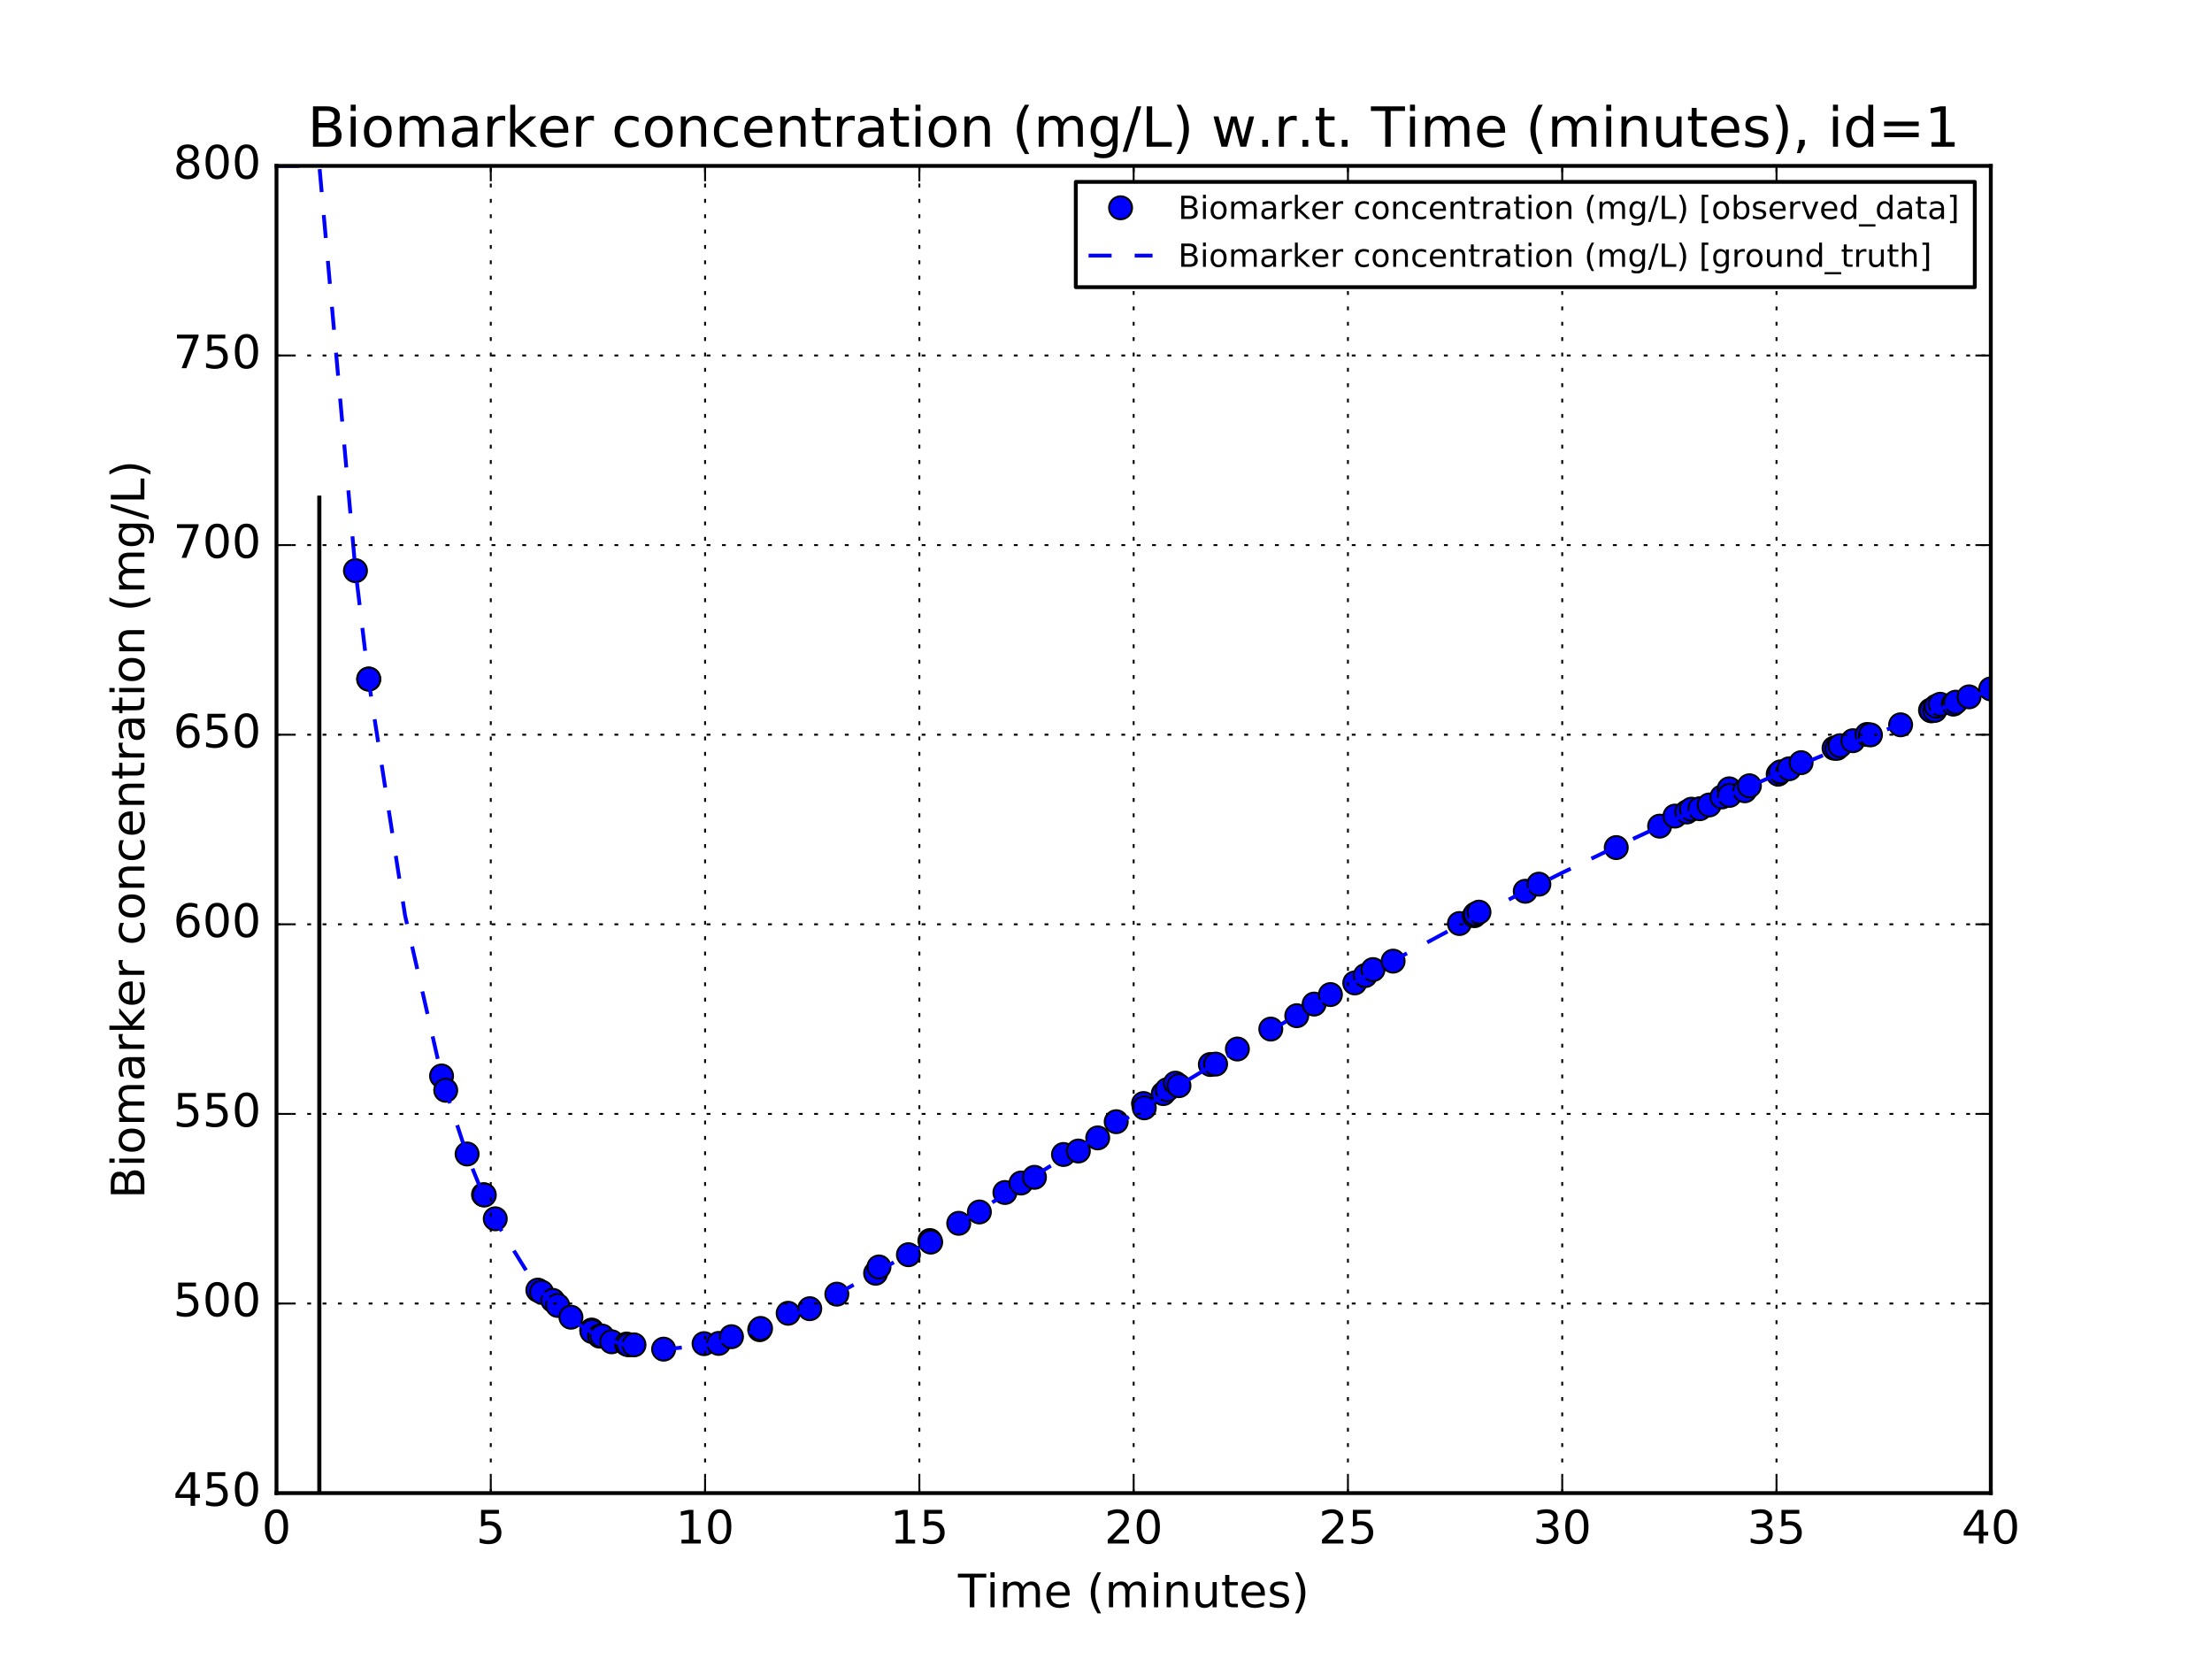 <?xml version="1.0" encoding="utf-8" standalone="no"?>
<!DOCTYPE svg PUBLIC "-//W3C//DTD SVG 1.1//EN"
  "http://www.w3.org/Graphics/SVG/1.1/DTD/svg11.dtd">
<!-- Created with matplotlib (http://matplotlib.org/) -->
<svg height="432pt" version="1.1" viewBox="0 0 576 432" width="576pt" xmlns="http://www.w3.org/2000/svg" xmlns:xlink="http://www.w3.org/1999/xlink">
 <defs>
  <style type="text/css">
*{stroke-linecap:butt;stroke-linejoin:round;stroke-miterlimit:100000;}
  </style>
 </defs>
 <g id="figure_1">
  <g id="patch_1">
   <path d="M 0 432 
L 576 432 
L 576 0 
L 0 0 
z
" style="fill:#ffffff;"/>
  </g>
  <g id="axes_1">
   <g id="patch_2">
    <path d="M 72 388.8 
L 518.4 388.8 
L 518.4 43.2 
L 72 43.2 
z
" style="fill:#ffffff;"/>
   </g>
   <g id="line2d_1">
    <defs>
     <path d="M 0 3 
C 0.796 3 1.559 2.684 2.121 2.121 
C 2.684 1.559 3 0.796 3 0 
C 3 -0.796 2.684 -1.559 2.121 -2.121 
C 1.559 -2.684 0.796 -3 0 -3 
C -0.796 -3 -1.559 -2.684 -2.121 -2.121 
C -2.684 -1.559 -3 -0.796 -3 0 
C -3 0.796 -2.684 1.559 -2.121 2.121 
C -1.559 2.684 -0.796 3 0 3 
z
" id="m38183ca979" style="stroke:#000000;stroke-width:0.5;"/>
    </defs>
    <g clip-path="url(#p27b23abe32)">
     <use style="fill:#0000ff;stroke:#000000;stroke-width:0.5;" x="92.562" xlink:href="#m38183ca979" y="148.602"/>
     <use style="fill:#0000ff;stroke:#000000;stroke-width:0.5;" x="95.995" xlink:href="#m38183ca979" y="176.835"/>
     <use style="fill:#0000ff;stroke:#000000;stroke-width:0.5;" x="96.03" xlink:href="#m38183ca979" y="176.818"/>
     <use style="fill:#0000ff;stroke:#000000;stroke-width:0.5;" x="114.981" xlink:href="#m38183ca979" y="280.182"/>
     <use style="fill:#0000ff;stroke:#000000;stroke-width:0.5;" x="116.066" xlink:href="#m38183ca979" y="283.911"/>
     <use style="fill:#0000ff;stroke:#000000;stroke-width:0.5;" x="121.631" xlink:href="#m38183ca979" y="300.496"/>
     <use style="fill:#0000ff;stroke:#000000;stroke-width:0.5;" x="125.903" xlink:href="#m38183ca979" y="311.089"/>
     <use style="fill:#0000ff;stroke:#000000;stroke-width:0.5;" x="126.115" xlink:href="#m38183ca979" y="311.181"/>
     <use style="fill:#0000ff;stroke:#000000;stroke-width:0.5;" x="128.966" xlink:href="#m38183ca979" y="317.372"/>
     <use style="fill:#0000ff;stroke:#000000;stroke-width:0.5;" x="140.054" xlink:href="#m38183ca979" y="335.945"/>
     <use style="fill:#0000ff;stroke:#000000;stroke-width:0.5;" x="141.028" xlink:href="#m38183ca979" y="336.48"/>
     <use style="fill:#0000ff;stroke:#000000;stroke-width:0.5;" x="143.95" xlink:href="#m38183ca979" y="338.616"/>
     <use style="fill:#0000ff;stroke:#000000;stroke-width:0.5;" x="145.226" xlink:href="#m38183ca979" y="339.933"/>
     <use style="fill:#0000ff;stroke:#000000;stroke-width:0.5;" x="148.675" xlink:href="#m38183ca979" y="342.998"/>
     <use style="fill:#0000ff;stroke:#000000;stroke-width:0.5;" x="154.071" xlink:href="#m38183ca979" y="346.341"/>
     <use style="fill:#0000ff;stroke:#000000;stroke-width:0.5;" x="154.138" xlink:href="#m38183ca979" y="346.717"/>
     <use style="fill:#0000ff;stroke:#000000;stroke-width:0.5;" x="156.135" xlink:href="#m38183ca979" y="347.927"/>
     <use style="fill:#0000ff;stroke:#000000;stroke-width:0.5;" x="156.792" xlink:href="#m38183ca979" y="347.913"/>
     <use style="fill:#0000ff;stroke:#000000;stroke-width:0.5;" x="159.269" xlink:href="#m38183ca979" y="349.398"/>
     <use style="fill:#0000ff;stroke:#000000;stroke-width:0.5;" x="163.146" xlink:href="#m38183ca979" y="349.984"/>
     <use style="fill:#0000ff;stroke:#000000;stroke-width:0.5;" x="163.673" xlink:href="#m38183ca979" y="350.186"/>
     <use style="fill:#0000ff;stroke:#000000;stroke-width:0.5;" x="165.089" xlink:href="#m38183ca979" y="350.198"/>
     <use style="fill:#0000ff;stroke:#000000;stroke-width:0.5;" x="172.807" xlink:href="#m38183ca979" y="351.315"/>
     <use style="fill:#0000ff;stroke:#000000;stroke-width:0.5;" x="183.339" xlink:href="#m38183ca979" y="349.883"/>
     <use style="fill:#0000ff;stroke:#000000;stroke-width:0.5;" x="187.14" xlink:href="#m38183ca979" y="349.82"/>
     <use style="fill:#0000ff;stroke:#000000;stroke-width:0.5;" x="190.477" xlink:href="#m38183ca979" y="348.073"/>
     <use style="fill:#0000ff;stroke:#000000;stroke-width:0.5;" x="197.823" xlink:href="#m38183ca979" y="346.243"/>
     <use style="fill:#0000ff;stroke:#000000;stroke-width:0.5;" x="198.049" xlink:href="#m38183ca979" y="345.922"/>
     <use style="fill:#0000ff;stroke:#000000;stroke-width:0.5;" x="205.233" xlink:href="#m38183ca979" y="341.97"/>
     <use style="fill:#0000ff;stroke:#000000;stroke-width:0.5;" x="210.86" xlink:href="#m38183ca979" y="340.782"/>
     <use style="fill:#0000ff;stroke:#000000;stroke-width:0.5;" x="217.912" xlink:href="#m38183ca979" y="336.996"/>
     <use style="fill:#0000ff;stroke:#000000;stroke-width:0.5;" x="228.005" xlink:href="#m38183ca979" y="331.55"/>
     <use style="fill:#0000ff;stroke:#000000;stroke-width:0.5;" x="228.883" xlink:href="#m38183ca979" y="329.911"/>
     <use style="fill:#0000ff;stroke:#000000;stroke-width:0.5;" x="236.548" xlink:href="#m38183ca979" y="326.722"/>
     <use style="fill:#0000ff;stroke:#000000;stroke-width:0.5;" x="242.138" xlink:href="#m38183ca979" y="323.03"/>
     <use style="fill:#0000ff;stroke:#000000;stroke-width:0.5;" x="242.357" xlink:href="#m38183ca979" y="323.442"/>
     <use style="fill:#0000ff;stroke:#000000;stroke-width:0.5;" x="249.65" xlink:href="#m38183ca979" y="318.548"/>
     <use style="fill:#0000ff;stroke:#000000;stroke-width:0.5;" x="255.029" xlink:href="#m38183ca979" y="315.595"/>
     <use style="fill:#0000ff;stroke:#000000;stroke-width:0.5;" x="261.678" xlink:href="#m38183ca979" y="310.523"/>
     <use style="fill:#0000ff;stroke:#000000;stroke-width:0.5;" x="265.863" xlink:href="#m38183ca979" y="308.056"/>
     <use style="fill:#0000ff;stroke:#000000;stroke-width:0.5;" x="269.371" xlink:href="#m38183ca979" y="306.573"/>
     <use style="fill:#0000ff;stroke:#000000;stroke-width:0.5;" x="276.931" xlink:href="#m38183ca979" y="300.626"/>
     <use style="fill:#0000ff;stroke:#000000;stroke-width:0.5;" x="280.801" xlink:href="#m38183ca979" y="299.726"/>
     <use style="fill:#0000ff;stroke:#000000;stroke-width:0.5;" x="285.844" xlink:href="#m38183ca979" y="296.306"/>
     <use style="fill:#0000ff;stroke:#000000;stroke-width:0.5;" x="290.66" xlink:href="#m38183ca979" y="292.086"/>
     <use style="fill:#0000ff;stroke:#000000;stroke-width:0.5;" x="297.771" xlink:href="#m38183ca979" y="287.356"/>
     <use style="fill:#0000ff;stroke:#000000;stroke-width:0.5;" x="297.969" xlink:href="#m38183ca979" y="288.478"/>
     <use style="fill:#0000ff;stroke:#000000;stroke-width:0.5;" x="302.919" xlink:href="#m38183ca979" y="284.773"/>
     <use style="fill:#0000ff;stroke:#000000;stroke-width:0.5;" x="303.929" xlink:href="#m38183ca979" y="283.75"/>
     <use style="fill:#0000ff;stroke:#000000;stroke-width:0.5;" x="306.078" xlink:href="#m38183ca979" y="282.051"/>
     <use style="fill:#0000ff;stroke:#000000;stroke-width:0.5;" x="307.003" xlink:href="#m38183ca979" y="282.709"/>
     <use style="fill:#0000ff;stroke:#000000;stroke-width:0.5;" x="315.169" xlink:href="#m38183ca979" y="277.192"/>
     <use style="fill:#0000ff;stroke:#000000;stroke-width:0.5;" x="316.544" xlink:href="#m38183ca979" y="277.092"/>
     <use style="fill:#0000ff;stroke:#000000;stroke-width:0.5;" x="322.212" xlink:href="#m38183ca979" y="273.161"/>
     <use style="fill:#0000ff;stroke:#000000;stroke-width:0.5;" x="330.912" xlink:href="#m38183ca979" y="267.969"/>
     <use style="fill:#0000ff;stroke:#000000;stroke-width:0.5;" x="337.675" xlink:href="#m38183ca979" y="264.489"/>
     <use style="fill:#0000ff;stroke:#000000;stroke-width:0.5;" x="342.189" xlink:href="#m38183ca979" y="261.461"/>
     <use style="fill:#0000ff;stroke:#000000;stroke-width:0.5;" x="346.438" xlink:href="#m38183ca979" y="258.98"/>
     <use style="fill:#0000ff;stroke:#000000;stroke-width:0.5;" x="352.772" xlink:href="#m38183ca979" y="255.953"/>
     <use style="fill:#0000ff;stroke:#000000;stroke-width:0.5;" x="355.502" xlink:href="#m38183ca979" y="254.036"/>
     <use style="fill:#0000ff;stroke:#000000;stroke-width:0.5;" x="357.528" xlink:href="#m38183ca979" y="252.476"/>
     <use style="fill:#0000ff;stroke:#000000;stroke-width:0.5;" x="362.762" xlink:href="#m38183ca979" y="250.277"/>
     <use style="fill:#0000ff;stroke:#000000;stroke-width:0.5;" x="380.035" xlink:href="#m38183ca979" y="240.484"/>
     <use style="fill:#0000ff;stroke:#000000;stroke-width:0.5;" x="383.92" xlink:href="#m38183ca979" y="238.446"/>
     <use style="fill:#0000ff;stroke:#000000;stroke-width:0.5;" x="384.208" xlink:href="#m38183ca979" y="238.019"/>
     <use style="fill:#0000ff;stroke:#000000;stroke-width:0.5;" x="385.126" xlink:href="#m38183ca979" y="237.52"/>
     <use style="fill:#0000ff;stroke:#000000;stroke-width:0.5;" x="397.167" xlink:href="#m38183ca979" y="232.084"/>
     <use style="fill:#0000ff;stroke:#000000;stroke-width:0.5;" x="400.724" xlink:href="#m38183ca979" y="230.233"/>
     <use style="fill:#0000ff;stroke:#000000;stroke-width:0.5;" x="420.87" xlink:href="#m38183ca979" y="220.709"/>
     <use style="fill:#0000ff;stroke:#000000;stroke-width:0.5;" x="432.162" xlink:href="#m38183ca979" y="215.128"/>
     <use style="fill:#0000ff;stroke:#000000;stroke-width:0.5;" x="436.149" xlink:href="#m38183ca979" y="212.51"/>
     <use style="fill:#0000ff;stroke:#000000;stroke-width:0.5;" x="439.25" xlink:href="#m38183ca979" y="211.439"/>
     <use style="fill:#0000ff;stroke:#000000;stroke-width:0.5;" x="440.445" xlink:href="#m38183ca979" y="210.716"/>
     <use style="fill:#0000ff;stroke:#000000;stroke-width:0.5;" x="442.632" xlink:href="#m38183ca979" y="210.588"/>
     <use style="fill:#0000ff;stroke:#000000;stroke-width:0.5;" x="445.068" xlink:href="#m38183ca979" y="209.615"/>
     <use style="fill:#0000ff;stroke:#000000;stroke-width:0.5;" x="448.391" xlink:href="#m38183ca979" y="207.526"/>
     <use style="fill:#0000ff;stroke:#000000;stroke-width:0.5;" x="450.285" xlink:href="#m38183ca979" y="205.407"/>
     <use style="fill:#0000ff;stroke:#000000;stroke-width:0.5;" x="450.367" xlink:href="#m38183ca979" y="207.115"/>
     <use style="fill:#0000ff;stroke:#000000;stroke-width:0.5;" x="454.344" xlink:href="#m38183ca979" y="205.918"/>
     <use style="fill:#0000ff;stroke:#000000;stroke-width:0.5;" x="455.54" xlink:href="#m38183ca979" y="204.614"/>
     <use style="fill:#0000ff;stroke:#000000;stroke-width:0.5;" x="463.039" xlink:href="#m38183ca979" y="201.594"/>
     <use style="fill:#0000ff;stroke:#000000;stroke-width:0.5;" x="463.653" xlink:href="#m38183ca979" y="200.988"/>
     <use style="fill:#0000ff;stroke:#000000;stroke-width:0.5;" x="465.911" xlink:href="#m38183ca979" y="200.185"/>
     <use style="fill:#0000ff;stroke:#000000;stroke-width:0.5;" x="469.005" xlink:href="#m38183ca979" y="198.596"/>
     <use style="fill:#0000ff;stroke:#000000;stroke-width:0.5;" x="477.58" xlink:href="#m38183ca979" y="194.828"/>
     <use style="fill:#0000ff;stroke:#000000;stroke-width:0.5;" x="478.338" xlink:href="#m38183ca979" y="194.87"/>
     <use style="fill:#0000ff;stroke:#000000;stroke-width:0.5;" x="479.147" xlink:href="#m38183ca979" y="194.177"/>
     <use style="fill:#0000ff;stroke:#000000;stroke-width:0.5;" x="482.497" xlink:href="#m38183ca979" y="192.879"/>
     <use style="fill:#0000ff;stroke:#000000;stroke-width:0.5;" x="486.181" xlink:href="#m38183ca979" y="191.251"/>
     <use style="fill:#0000ff;stroke:#000000;stroke-width:0.5;" x="487.061" xlink:href="#m38183ca979" y="191.363"/>
     <use style="fill:#0000ff;stroke:#000000;stroke-width:0.5;" x="494.917" xlink:href="#m38183ca979" y="188.737"/>
     <use style="fill:#0000ff;stroke:#000000;stroke-width:0.5;" x="502.698" xlink:href="#m38183ca979" y="184.929"/>
     <use style="fill:#0000ff;stroke:#000000;stroke-width:0.5;" x="502.924" xlink:href="#m38183ca979" y="185.1"/>
     <use style="fill:#0000ff;stroke:#000000;stroke-width:0.5;" x="503.821" xlink:href="#m38183ca979" y="184.987"/>
     <use style="fill:#0000ff;stroke:#000000;stroke-width:0.5;" x="504.192" xlink:href="#m38183ca979" y="183.904"/>
     <use style="fill:#0000ff;stroke:#000000;stroke-width:0.5;" x="505.232" xlink:href="#m38183ca979" y="183.391"/>
     <use style="fill:#0000ff;stroke:#000000;stroke-width:0.5;" x="508.655" xlink:href="#m38183ca979" y="183.351"/>
     <use style="fill:#0000ff;stroke:#000000;stroke-width:0.5;" x="509.269" xlink:href="#m38183ca979" y="182.845"/>
     <use style="fill:#0000ff;stroke:#000000;stroke-width:0.5;" x="512.741" xlink:href="#m38183ca979" y="181.458"/>
     <use style="fill:#0000ff;stroke:#000000;stroke-width:0.5;" x="518.377" xlink:href="#m38183ca979" y="179.385"/>
    </g>
   </g>
   <g id="line2d_2">
    <path clip-path="url(#p27b23abe32)" d="M 83.16 388.8 
L 83.16 129.6 
" style="fill:none;stroke:#000000;stroke-linecap:square;"/>
   </g>
   <g id="line2d_3">
    <path clip-path="url(#p27b23abe32)" d="M 72 43.2 
L 83.16 43.2 
L 92.562 148.442 
L 96.03 177.48 
L 105.48 238.398 
L 114.981 280.082 
L 116.64 285.68 
L 121.631 300.828 
L 126.115 311.885 
L 128.966 317.861 
L 138.96 333.965 
L 141.028 336.442 
L 143.95 339.493 
L 145.226 340.654 
L 148.675 343.502 
L 150.12 344.505 
L 154.138 346.993 
L 156.792 348.237 
L 159.269 349.187 
L 163.673 350.433 
L 165.089 350.692 
L 172.807 351.387 
L 183.6 350.281 
L 187.14 349.501 
L 190.477 348.585 
L 197.823 346.126 
L 198.049 346.041 
L 205.92 342.792 
L 210.86 340.506 
L 217.912 336.961 
L 228.883 330.955 
L 242.357 323.013 
L 255.029 315.21 
L 307.003 282.651 
L 322.212 273.436 
L 339.84 263.073 
L 352.772 255.71 
L 362.762 250.17 
L 380.035 240.885 
L 395.64 232.83 
L 406.8 227.262 
L 420.87 220.46 
L 439.25 211.946 
L 451.44 206.528 
L 465.911 200.312 
L 482.497 193.476 
L 496.08 188.099 
L 512.741 181.765 
L 518.377 179.686 
L 518.377 179.686 
" style="fill:none;stroke:#0000ff;stroke-dasharray:6,6;stroke-dashoffset:0.0;"/>
   </g>
   <g id="line2d_4">
    <path clip-path="url(#p27b23abe32)" d="M 83.16 388.8 
L 83.16 129.6 
" style="fill:none;stroke:#000000;stroke-linecap:square;"/>
   </g>
   <g id="patch_3">
    <path d="M 518.4 388.8 
L 518.4 43.2 
" style="fill:none;stroke:#000000;stroke-linecap:square;stroke-linejoin:miter;"/>
   </g>
   <g id="patch_4">
    <path d="M 72 388.8 
L 72 43.2 
" style="fill:none;stroke:#000000;stroke-linecap:square;stroke-linejoin:miter;"/>
   </g>
   <g id="patch_5">
    <path d="M 72 388.8 
L 518.4 388.8 
" style="fill:none;stroke:#000000;stroke-linecap:square;stroke-linejoin:miter;"/>
   </g>
   <g id="patch_6">
    <path d="M 72 43.2 
L 518.4 43.2 
" style="fill:none;stroke:#000000;stroke-linecap:square;stroke-linejoin:miter;"/>
   </g>
   <g id="matplotlib.axis_1">
    <g id="xtick_1">
     <g id="line2d_5">
      <path clip-path="url(#p27b23abe32)" d="M 72 388.8 
L 72 43.2 
" style="fill:none;stroke:#000000;stroke-dasharray:1,3;stroke-dashoffset:0.0;stroke-width:0.5;"/>
     </g>
     <g id="line2d_6">
      <defs>
       <path d="M 0 0 
L 0 -4 
" id="ma1315ffa6b" style="stroke:#000000;stroke-width:0.5;"/>
      </defs>
      <g>
       <use style="stroke:#000000;stroke-width:0.5;" x="72.0" xlink:href="#ma1315ffa6b" y="388.8"/>
      </g>
     </g>
     <g id="line2d_7">
      <defs>
       <path d="M 0 0 
L 0 4 
" id="m4426d78468" style="stroke:#000000;stroke-width:0.5;"/>
      </defs>
      <g>
       <use style="stroke:#000000;stroke-width:0.5;" x="72.0" xlink:href="#m4426d78468" y="43.2"/>
      </g>
     </g>
     <g id="text_1">
      <!-- 0 -->
      <defs>
       <path d="M 31.781 66.406 
Q 24.172 66.406 20.328 58.906 
Q 16.5 51.422 16.5 36.375 
Q 16.5 21.391 20.328 13.891 
Q 24.172 6.391 31.781 6.391 
Q 39.453 6.391 43.281 13.891 
Q 47.125 21.391 47.125 36.375 
Q 47.125 51.422 43.281 58.906 
Q 39.453 66.406 31.781 66.406 
M 31.781 74.219 
Q 44.047 74.219 50.516 64.516 
Q 56.984 54.828 56.984 36.375 
Q 56.984 17.969 50.516 8.266 
Q 44.047 -1.422 31.781 -1.422 
Q 19.531 -1.422 13.062 8.266 
Q 6.594 17.969 6.594 36.375 
Q 6.594 54.828 13.062 64.516 
Q 19.531 74.219 31.781 74.219 
" id="BitstreamVeraSans-Roman-30"/>
      </defs>
      <g transform="translate(68.183 401.918)scale(0.12 -0.12)">
       <use xlink:href="#BitstreamVeraSans-Roman-30"/>
      </g>
     </g>
    </g>
    <g id="xtick_2">
     <g id="line2d_8">
      <path clip-path="url(#p27b23abe32)" d="M 127.8 388.8 
L 127.8 43.2 
" style="fill:none;stroke:#000000;stroke-dasharray:1,3;stroke-dashoffset:0.0;stroke-width:0.5;"/>
     </g>
     <g id="line2d_9">
      <g>
       <use style="stroke:#000000;stroke-width:0.5;" x="127.8" xlink:href="#ma1315ffa6b" y="388.8"/>
      </g>
     </g>
     <g id="line2d_10">
      <g>
       <use style="stroke:#000000;stroke-width:0.5;" x="127.8" xlink:href="#m4426d78468" y="43.2"/>
      </g>
     </g>
     <g id="text_2">
      <!-- 5 -->
      <defs>
       <path d="M 10.797 72.906 
L 49.516 72.906 
L 49.516 64.594 
L 19.828 64.594 
L 19.828 46.734 
Q 21.969 47.469 24.109 47.828 
Q 26.266 48.188 28.422 48.188 
Q 40.625 48.188 47.75 41.5 
Q 54.891 34.812 54.891 23.391 
Q 54.891 11.625 47.562 5.094 
Q 40.234 -1.422 26.906 -1.422 
Q 22.312 -1.422 17.547 -0.641 
Q 12.797 0.141 7.719 1.703 
L 7.719 11.625 
Q 12.109 9.234 16.797 8.062 
Q 21.484 6.891 26.703 6.891 
Q 35.156 6.891 40.078 11.328 
Q 45.016 15.766 45.016 23.391 
Q 45.016 31 40.078 35.438 
Q 35.156 39.891 26.703 39.891 
Q 22.75 39.891 18.812 39.016 
Q 14.891 38.141 10.797 36.281 
z
" id="BitstreamVeraSans-Roman-35"/>
      </defs>
      <g transform="translate(123.983 401.918)scale(0.12 -0.12)">
       <use xlink:href="#BitstreamVeraSans-Roman-35"/>
      </g>
     </g>
    </g>
    <g id="xtick_3">
     <g id="line2d_11">
      <path clip-path="url(#p27b23abe32)" d="M 183.6 388.8 
L 183.6 43.2 
" style="fill:none;stroke:#000000;stroke-dasharray:1,3;stroke-dashoffset:0.0;stroke-width:0.5;"/>
     </g>
     <g id="line2d_12">
      <g>
       <use style="stroke:#000000;stroke-width:0.5;" x="183.6" xlink:href="#ma1315ffa6b" y="388.8"/>
      </g>
     </g>
     <g id="line2d_13">
      <g>
       <use style="stroke:#000000;stroke-width:0.5;" x="183.6" xlink:href="#m4426d78468" y="43.2"/>
      </g>
     </g>
     <g id="text_3">
      <!-- 10 -->
      <defs>
       <path d="M 12.406 8.297 
L 28.516 8.297 
L 28.516 63.922 
L 10.984 60.406 
L 10.984 69.391 
L 28.422 72.906 
L 38.281 72.906 
L 38.281 8.297 
L 54.391 8.297 
L 54.391 0 
L 12.406 0 
z
" id="BitstreamVeraSans-Roman-31"/>
      </defs>
      <g transform="translate(175.965 401.918)scale(0.12 -0.12)">
       <use xlink:href="#BitstreamVeraSans-Roman-31"/>
       <use x="63.623" xlink:href="#BitstreamVeraSans-Roman-30"/>
      </g>
     </g>
    </g>
    <g id="xtick_4">
     <g id="line2d_14">
      <path clip-path="url(#p27b23abe32)" d="M 239.4 388.8 
L 239.4 43.2 
" style="fill:none;stroke:#000000;stroke-dasharray:1,3;stroke-dashoffset:0.0;stroke-width:0.5;"/>
     </g>
     <g id="line2d_15">
      <g>
       <use style="stroke:#000000;stroke-width:0.5;" x="239.4" xlink:href="#ma1315ffa6b" y="388.8"/>
      </g>
     </g>
     <g id="line2d_16">
      <g>
       <use style="stroke:#000000;stroke-width:0.5;" x="239.4" xlink:href="#m4426d78468" y="43.2"/>
      </g>
     </g>
     <g id="text_4">
      <!-- 15 -->
      <g transform="translate(231.765 401.918)scale(0.12 -0.12)">
       <use xlink:href="#BitstreamVeraSans-Roman-31"/>
       <use x="63.623" xlink:href="#BitstreamVeraSans-Roman-35"/>
      </g>
     </g>
    </g>
    <g id="xtick_5">
     <g id="line2d_17">
      <path clip-path="url(#p27b23abe32)" d="M 295.2 388.8 
L 295.2 43.2 
" style="fill:none;stroke:#000000;stroke-dasharray:1,3;stroke-dashoffset:0.0;stroke-width:0.5;"/>
     </g>
     <g id="line2d_18">
      <g>
       <use style="stroke:#000000;stroke-width:0.5;" x="295.2" xlink:href="#ma1315ffa6b" y="388.8"/>
      </g>
     </g>
     <g id="line2d_19">
      <g>
       <use style="stroke:#000000;stroke-width:0.5;" x="295.2" xlink:href="#m4426d78468" y="43.2"/>
      </g>
     </g>
     <g id="text_5">
      <!-- 20 -->
      <defs>
       <path d="M 19.188 8.297 
L 53.609 8.297 
L 53.609 0 
L 7.328 0 
L 7.328 8.297 
Q 12.938 14.109 22.625 23.891 
Q 32.328 33.688 34.812 36.531 
Q 39.547 41.844 41.422 45.531 
Q 43.312 49.219 43.312 52.781 
Q 43.312 58.594 39.234 62.25 
Q 35.156 65.922 28.609 65.922 
Q 23.969 65.922 18.812 64.312 
Q 13.672 62.703 7.812 59.422 
L 7.812 69.391 
Q 13.766 71.781 18.938 73 
Q 24.125 74.219 28.422 74.219 
Q 39.75 74.219 46.484 68.547 
Q 53.219 62.891 53.219 53.422 
Q 53.219 48.922 51.531 44.891 
Q 49.859 40.875 45.406 35.406 
Q 44.188 33.984 37.641 27.219 
Q 31.109 20.453 19.188 8.297 
" id="BitstreamVeraSans-Roman-32"/>
      </defs>
      <g transform="translate(287.565 401.918)scale(0.12 -0.12)">
       <use xlink:href="#BitstreamVeraSans-Roman-32"/>
       <use x="63.623" xlink:href="#BitstreamVeraSans-Roman-30"/>
      </g>
     </g>
    </g>
    <g id="xtick_6">
     <g id="line2d_20">
      <path clip-path="url(#p27b23abe32)" d="M 351 388.8 
L 351 43.2 
" style="fill:none;stroke:#000000;stroke-dasharray:1,3;stroke-dashoffset:0.0;stroke-width:0.5;"/>
     </g>
     <g id="line2d_21">
      <g>
       <use style="stroke:#000000;stroke-width:0.5;" x="351.0" xlink:href="#ma1315ffa6b" y="388.8"/>
      </g>
     </g>
     <g id="line2d_22">
      <g>
       <use style="stroke:#000000;stroke-width:0.5;" x="351.0" xlink:href="#m4426d78468" y="43.2"/>
      </g>
     </g>
     <g id="text_6">
      <!-- 25 -->
      <g transform="translate(343.365 401.918)scale(0.12 -0.12)">
       <use xlink:href="#BitstreamVeraSans-Roman-32"/>
       <use x="63.623" xlink:href="#BitstreamVeraSans-Roman-35"/>
      </g>
     </g>
    </g>
    <g id="xtick_7">
     <g id="line2d_23">
      <path clip-path="url(#p27b23abe32)" d="M 406.8 388.8 
L 406.8 43.2 
" style="fill:none;stroke:#000000;stroke-dasharray:1,3;stroke-dashoffset:0.0;stroke-width:0.5;"/>
     </g>
     <g id="line2d_24">
      <g>
       <use style="stroke:#000000;stroke-width:0.5;" x="406.8" xlink:href="#ma1315ffa6b" y="388.8"/>
      </g>
     </g>
     <g id="line2d_25">
      <g>
       <use style="stroke:#000000;stroke-width:0.5;" x="406.8" xlink:href="#m4426d78468" y="43.2"/>
      </g>
     </g>
     <g id="text_7">
      <!-- 30 -->
      <defs>
       <path d="M 40.578 39.312 
Q 47.656 37.797 51.625 33 
Q 55.609 28.219 55.609 21.188 
Q 55.609 10.406 48.188 4.484 
Q 40.766 -1.422 27.094 -1.422 
Q 22.516 -1.422 17.656 -0.516 
Q 12.797 0.391 7.625 2.203 
L 7.625 11.719 
Q 11.719 9.328 16.594 8.109 
Q 21.484 6.891 26.812 6.891 
Q 36.078 6.891 40.938 10.547 
Q 45.797 14.203 45.797 21.188 
Q 45.797 27.641 41.281 31.266 
Q 36.766 34.906 28.719 34.906 
L 20.219 34.906 
L 20.219 43.016 
L 29.109 43.016 
Q 36.375 43.016 40.234 45.922 
Q 44.094 48.828 44.094 54.297 
Q 44.094 59.906 40.109 62.906 
Q 36.141 65.922 28.719 65.922 
Q 24.656 65.922 20.016 65.031 
Q 15.375 64.156 9.812 62.312 
L 9.812 71.094 
Q 15.438 72.656 20.344 73.438 
Q 25.25 74.219 29.594 74.219 
Q 40.828 74.219 47.359 69.109 
Q 53.906 64.016 53.906 55.328 
Q 53.906 49.266 50.438 45.094 
Q 46.969 40.922 40.578 39.312 
" id="BitstreamVeraSans-Roman-33"/>
      </defs>
      <g transform="translate(399.165 401.918)scale(0.12 -0.12)">
       <use xlink:href="#BitstreamVeraSans-Roman-33"/>
       <use x="63.623" xlink:href="#BitstreamVeraSans-Roman-30"/>
      </g>
     </g>
    </g>
    <g id="xtick_8">
     <g id="line2d_26">
      <path clip-path="url(#p27b23abe32)" d="M 462.6 388.8 
L 462.6 43.2 
" style="fill:none;stroke:#000000;stroke-dasharray:1,3;stroke-dashoffset:0.0;stroke-width:0.5;"/>
     </g>
     <g id="line2d_27">
      <g>
       <use style="stroke:#000000;stroke-width:0.5;" x="462.6" xlink:href="#ma1315ffa6b" y="388.8"/>
      </g>
     </g>
     <g id="line2d_28">
      <g>
       <use style="stroke:#000000;stroke-width:0.5;" x="462.6" xlink:href="#m4426d78468" y="43.2"/>
      </g>
     </g>
     <g id="text_8">
      <!-- 35 -->
      <g transform="translate(454.965 401.918)scale(0.12 -0.12)">
       <use xlink:href="#BitstreamVeraSans-Roman-33"/>
       <use x="63.623" xlink:href="#BitstreamVeraSans-Roman-35"/>
      </g>
     </g>
    </g>
    <g id="xtick_9">
     <g id="line2d_29">
      <path clip-path="url(#p27b23abe32)" d="M 518.4 388.8 
L 518.4 43.2 
" style="fill:none;stroke:#000000;stroke-dasharray:1,3;stroke-dashoffset:0.0;stroke-width:0.5;"/>
     </g>
     <g id="line2d_30">
      <g>
       <use style="stroke:#000000;stroke-width:0.5;" x="518.4" xlink:href="#ma1315ffa6b" y="388.8"/>
      </g>
     </g>
     <g id="line2d_31">
      <g>
       <use style="stroke:#000000;stroke-width:0.5;" x="518.4" xlink:href="#m4426d78468" y="43.2"/>
      </g>
     </g>
     <g id="text_9">
      <!-- 40 -->
      <defs>
       <path d="M 37.797 64.312 
L 12.891 25.391 
L 37.797 25.391 
z
M 35.203 72.906 
L 47.609 72.906 
L 47.609 25.391 
L 58.016 25.391 
L 58.016 17.188 
L 47.609 17.188 
L 47.609 0 
L 37.797 0 
L 37.797 17.188 
L 4.891 17.188 
L 4.891 26.703 
z
" id="BitstreamVeraSans-Roman-34"/>
      </defs>
      <g transform="translate(510.765 401.918)scale(0.12 -0.12)">
       <use xlink:href="#BitstreamVeraSans-Roman-34"/>
       <use x="63.623" xlink:href="#BitstreamVeraSans-Roman-30"/>
      </g>
     </g>
    </g>
    <g id="text_10">
     <!-- Time (minutes) -->
     <defs>
      <path d="M 18.312 70.219 
L 18.312 54.688 
L 36.812 54.688 
L 36.812 47.703 
L 18.312 47.703 
L 18.312 18.016 
Q 18.312 11.328 20.141 9.422 
Q 21.969 7.516 27.594 7.516 
L 36.812 7.516 
L 36.812 0 
L 27.594 0 
Q 17.188 0 13.234 3.875 
Q 9.281 7.766 9.281 18.016 
L 9.281 47.703 
L 2.688 47.703 
L 2.688 54.688 
L 9.281 54.688 
L 9.281 70.219 
z
" id="BitstreamVeraSans-Roman-74"/>
      <path d="M 56.203 29.594 
L 56.203 25.203 
L 14.891 25.203 
Q 15.484 15.922 20.484 11.062 
Q 25.484 6.203 34.422 6.203 
Q 39.594 6.203 44.453 7.469 
Q 49.312 8.734 54.109 11.281 
L 54.109 2.781 
Q 49.266 0.734 44.188 -0.344 
Q 39.109 -1.422 33.891 -1.422 
Q 20.797 -1.422 13.156 6.188 
Q 5.516 13.812 5.516 26.812 
Q 5.516 40.234 12.766 48.109 
Q 20.016 56 32.328 56 
Q 43.359 56 49.781 48.891 
Q 56.203 41.797 56.203 29.594 
M 47.219 32.234 
Q 47.125 39.594 43.094 43.984 
Q 39.062 48.391 32.422 48.391 
Q 24.906 48.391 20.391 44.141 
Q 15.875 39.891 15.188 32.172 
z
" id="BitstreamVeraSans-Roman-65"/>
      <path d="M 8.016 75.875 
L 15.828 75.875 
Q 23.141 64.359 26.781 53.312 
Q 30.422 42.281 30.422 31.391 
Q 30.422 20.453 26.781 9.375 
Q 23.141 -1.703 15.828 -13.188 
L 8.016 -13.188 
Q 14.5 -2 17.703 9.062 
Q 20.906 20.125 20.906 31.391 
Q 20.906 42.672 17.703 53.656 
Q 14.5 64.656 8.016 75.875 
" id="BitstreamVeraSans-Roman-29"/>
      <path d="M 9.422 54.688 
L 18.406 54.688 
L 18.406 0 
L 9.422 0 
z
M 9.422 75.984 
L 18.406 75.984 
L 18.406 64.594 
L 9.422 64.594 
z
" id="BitstreamVeraSans-Roman-69"/>
      <path d="M 31 75.875 
Q 24.469 64.656 21.281 53.656 
Q 18.109 42.672 18.109 31.391 
Q 18.109 20.125 21.312 9.062 
Q 24.516 -2 31 -13.188 
L 23.188 -13.188 
Q 15.875 -1.703 12.234 9.375 
Q 8.594 20.453 8.594 31.391 
Q 8.594 42.281 12.203 53.312 
Q 15.828 64.359 23.188 75.875 
z
" id="BitstreamVeraSans-Roman-28"/>
      <path d="M 44.281 53.078 
L 44.281 44.578 
Q 40.484 46.531 36.375 47.5 
Q 32.281 48.484 27.875 48.484 
Q 21.188 48.484 17.844 46.438 
Q 14.5 44.391 14.5 40.281 
Q 14.5 37.156 16.891 35.375 
Q 19.281 33.594 26.516 31.984 
L 29.594 31.297 
Q 39.156 29.25 43.188 25.516 
Q 47.219 21.781 47.219 15.094 
Q 47.219 7.469 41.188 3.016 
Q 35.156 -1.422 24.609 -1.422 
Q 20.219 -1.422 15.453 -0.562 
Q 10.688 0.297 5.422 2 
L 5.422 11.281 
Q 10.406 8.688 15.234 7.391 
Q 20.062 6.109 24.812 6.109 
Q 31.156 6.109 34.562 8.281 
Q 37.984 10.453 37.984 14.406 
Q 37.984 18.062 35.516 20.016 
Q 33.062 21.969 24.703 23.781 
L 21.578 24.516 
Q 13.234 26.266 9.516 29.906 
Q 5.812 33.547 5.812 39.891 
Q 5.812 47.609 11.281 51.797 
Q 16.75 56 26.812 56 
Q 31.781 56 36.172 55.266 
Q 40.578 54.547 44.281 53.078 
" id="BitstreamVeraSans-Roman-73"/>
      <path id="BitstreamVeraSans-Roman-20"/>
      <path d="M 8.5 21.578 
L 8.5 54.688 
L 17.484 54.688 
L 17.484 21.922 
Q 17.484 14.156 20.5 10.266 
Q 23.531 6.391 29.594 6.391 
Q 36.859 6.391 41.078 11.031 
Q 45.312 15.672 45.312 23.688 
L 45.312 54.688 
L 54.297 54.688 
L 54.297 0 
L 45.312 0 
L 45.312 8.406 
Q 42.047 3.422 37.719 1 
Q 33.406 -1.422 27.688 -1.422 
Q 18.266 -1.422 13.375 4.438 
Q 8.5 10.297 8.5 21.578 
" id="BitstreamVeraSans-Roman-75"/>
      <path d="M -0.297 72.906 
L 61.375 72.906 
L 61.375 64.594 
L 35.5 64.594 
L 35.5 0 
L 25.594 0 
L 25.594 64.594 
L -0.297 64.594 
z
" id="BitstreamVeraSans-Roman-54"/>
      <path d="M 52 44.188 
Q 55.375 50.25 60.062 53.125 
Q 64.75 56 71.094 56 
Q 79.641 56 84.281 50.016 
Q 88.922 44.047 88.922 33.016 
L 88.922 0 
L 79.891 0 
L 79.891 32.719 
Q 79.891 40.578 77.094 44.375 
Q 74.312 48.188 68.609 48.188 
Q 61.625 48.188 57.562 43.547 
Q 53.516 38.922 53.516 30.906 
L 53.516 0 
L 44.484 0 
L 44.484 32.719 
Q 44.484 40.625 41.703 44.406 
Q 38.922 48.188 33.109 48.188 
Q 26.219 48.188 22.156 43.531 
Q 18.109 38.875 18.109 30.906 
L 18.109 0 
L 9.078 0 
L 9.078 54.688 
L 18.109 54.688 
L 18.109 46.188 
Q 21.188 51.219 25.484 53.609 
Q 29.781 56 35.688 56 
Q 41.656 56 45.828 52.969 
Q 50 49.953 52 44.188 
" id="BitstreamVeraSans-Roman-6d"/>
      <path d="M 54.891 33.016 
L 54.891 0 
L 45.906 0 
L 45.906 32.719 
Q 45.906 40.484 42.875 44.328 
Q 39.844 48.188 33.797 48.188 
Q 26.516 48.188 22.312 43.547 
Q 18.109 38.922 18.109 30.906 
L 18.109 0 
L 9.078 0 
L 9.078 54.688 
L 18.109 54.688 
L 18.109 46.188 
Q 21.344 51.125 25.703 53.562 
Q 30.078 56 35.797 56 
Q 45.219 56 50.047 50.172 
Q 54.891 44.344 54.891 33.016 
" id="BitstreamVeraSans-Roman-6e"/>
     </defs>
     <g transform="translate(249.46 418.532)scale(0.12 -0.12)">
      <use xlink:href="#BitstreamVeraSans-Roman-54"/>
      <use x="61.037" xlink:href="#BitstreamVeraSans-Roman-69"/>
      <use x="88.82" xlink:href="#BitstreamVeraSans-Roman-6d"/>
      <use x="186.232" xlink:href="#BitstreamVeraSans-Roman-65"/>
      <use x="247.756" xlink:href="#BitstreamVeraSans-Roman-20"/>
      <use x="279.543" xlink:href="#BitstreamVeraSans-Roman-28"/>
      <use x="318.557" xlink:href="#BitstreamVeraSans-Roman-6d"/>
      <use x="415.969" xlink:href="#BitstreamVeraSans-Roman-69"/>
      <use x="443.752" xlink:href="#BitstreamVeraSans-Roman-6e"/>
      <use x="507.131" xlink:href="#BitstreamVeraSans-Roman-75"/>
      <use x="570.51" xlink:href="#BitstreamVeraSans-Roman-74"/>
      <use x="609.719" xlink:href="#BitstreamVeraSans-Roman-65"/>
      <use x="671.242" xlink:href="#BitstreamVeraSans-Roman-73"/>
      <use x="723.342" xlink:href="#BitstreamVeraSans-Roman-29"/>
     </g>
    </g>
   </g>
   <g id="matplotlib.axis_2">
    <g id="ytick_1">
     <g id="line2d_32">
      <path clip-path="url(#p27b23abe32)" d="M 72 388.8 
L 518.4 388.8 
" style="fill:none;stroke:#000000;stroke-dasharray:1,3;stroke-dashoffset:0.0;stroke-width:0.5;"/>
     </g>
     <g id="line2d_33">
      <defs>
       <path d="M 0 0 
L 4 0 
" id="m7d40bd61dd" style="stroke:#000000;stroke-width:0.5;"/>
      </defs>
      <g>
       <use style="stroke:#000000;stroke-width:0.5;" x="72.0" xlink:href="#m7d40bd61dd" y="388.8"/>
      </g>
     </g>
     <g id="line2d_34">
      <defs>
       <path d="M 0 0 
L -4 0 
" id="m6e51a81bf3" style="stroke:#000000;stroke-width:0.5;"/>
      </defs>
      <g>
       <use style="stroke:#000000;stroke-width:0.5;" x="518.4" xlink:href="#m6e51a81bf3" y="388.8"/>
      </g>
     </g>
     <g id="text_11">
      <!-- 450 -->
      <g transform="translate(45.095 392.111)scale(0.12 -0.12)">
       <use xlink:href="#BitstreamVeraSans-Roman-34"/>
       <use x="63.623" xlink:href="#BitstreamVeraSans-Roman-35"/>
       <use x="127.246" xlink:href="#BitstreamVeraSans-Roman-30"/>
      </g>
     </g>
    </g>
    <g id="ytick_2">
     <g id="line2d_35">
      <path clip-path="url(#p27b23abe32)" d="M 72 339.429 
L 518.4 339.429 
" style="fill:none;stroke:#000000;stroke-dasharray:1,3;stroke-dashoffset:0.0;stroke-width:0.5;"/>
     </g>
     <g id="line2d_36">
      <g>
       <use style="stroke:#000000;stroke-width:0.5;" x="72.0" xlink:href="#m7d40bd61dd" y="339.429"/>
      </g>
     </g>
     <g id="line2d_37">
      <g>
       <use style="stroke:#000000;stroke-width:0.5;" x="518.4" xlink:href="#m6e51a81bf3" y="339.429"/>
      </g>
     </g>
     <g id="text_12">
      <!-- 500 -->
      <g transform="translate(45.095 342.74)scale(0.12 -0.12)">
       <use xlink:href="#BitstreamVeraSans-Roman-35"/>
       <use x="63.623" xlink:href="#BitstreamVeraSans-Roman-30"/>
       <use x="127.246" xlink:href="#BitstreamVeraSans-Roman-30"/>
      </g>
     </g>
    </g>
    <g id="ytick_3">
     <g id="line2d_38">
      <path clip-path="url(#p27b23abe32)" d="M 72 290.057 
L 518.4 290.057 
" style="fill:none;stroke:#000000;stroke-dasharray:1,3;stroke-dashoffset:0.0;stroke-width:0.5;"/>
     </g>
     <g id="line2d_39">
      <g>
       <use style="stroke:#000000;stroke-width:0.5;" x="72.0" xlink:href="#m7d40bd61dd" y="290.057"/>
      </g>
     </g>
     <g id="line2d_40">
      <g>
       <use style="stroke:#000000;stroke-width:0.5;" x="518.4" xlink:href="#m6e51a81bf3" y="290.057"/>
      </g>
     </g>
     <g id="text_13">
      <!-- 550 -->
      <g transform="translate(45.095 293.368)scale(0.12 -0.12)">
       <use xlink:href="#BitstreamVeraSans-Roman-35"/>
       <use x="63.623" xlink:href="#BitstreamVeraSans-Roman-35"/>
       <use x="127.246" xlink:href="#BitstreamVeraSans-Roman-30"/>
      </g>
     </g>
    </g>
    <g id="ytick_4">
     <g id="line2d_41">
      <path clip-path="url(#p27b23abe32)" d="M 72 240.686 
L 518.4 240.686 
" style="fill:none;stroke:#000000;stroke-dasharray:1,3;stroke-dashoffset:0.0;stroke-width:0.5;"/>
     </g>
     <g id="line2d_42">
      <g>
       <use style="stroke:#000000;stroke-width:0.5;" x="72.0" xlink:href="#m7d40bd61dd" y="240.686"/>
      </g>
     </g>
     <g id="line2d_43">
      <g>
       <use style="stroke:#000000;stroke-width:0.5;" x="518.4" xlink:href="#m6e51a81bf3" y="240.686"/>
      </g>
     </g>
     <g id="text_14">
      <!-- 600 -->
      <defs>
       <path d="M 33.016 40.375 
Q 26.375 40.375 22.484 35.828 
Q 18.609 31.297 18.609 23.391 
Q 18.609 15.531 22.484 10.953 
Q 26.375 6.391 33.016 6.391 
Q 39.656 6.391 43.531 10.953 
Q 47.406 15.531 47.406 23.391 
Q 47.406 31.297 43.531 35.828 
Q 39.656 40.375 33.016 40.375 
M 52.594 71.297 
L 52.594 62.312 
Q 48.875 64.062 45.094 64.984 
Q 41.312 65.922 37.594 65.922 
Q 27.828 65.922 22.672 59.328 
Q 17.531 52.734 16.797 39.406 
Q 19.672 43.656 24.016 45.922 
Q 28.375 48.188 33.594 48.188 
Q 44.578 48.188 50.953 41.516 
Q 57.328 34.859 57.328 23.391 
Q 57.328 12.156 50.688 5.359 
Q 44.047 -1.422 33.016 -1.422 
Q 20.359 -1.422 13.672 8.266 
Q 6.984 17.969 6.984 36.375 
Q 6.984 53.656 15.188 63.938 
Q 23.391 74.219 37.203 74.219 
Q 40.922 74.219 44.703 73.484 
Q 48.484 72.75 52.594 71.297 
" id="BitstreamVeraSans-Roman-36"/>
      </defs>
      <g transform="translate(45.095 243.997)scale(0.12 -0.12)">
       <use xlink:href="#BitstreamVeraSans-Roman-36"/>
       <use x="63.623" xlink:href="#BitstreamVeraSans-Roman-30"/>
       <use x="127.246" xlink:href="#BitstreamVeraSans-Roman-30"/>
      </g>
     </g>
    </g>
    <g id="ytick_5">
     <g id="line2d_44">
      <path clip-path="url(#p27b23abe32)" d="M 72 191.314 
L 518.4 191.314 
" style="fill:none;stroke:#000000;stroke-dasharray:1,3;stroke-dashoffset:0.0;stroke-width:0.5;"/>
     </g>
     <g id="line2d_45">
      <g>
       <use style="stroke:#000000;stroke-width:0.5;" x="72.0" xlink:href="#m7d40bd61dd" y="191.314"/>
      </g>
     </g>
     <g id="line2d_46">
      <g>
       <use style="stroke:#000000;stroke-width:0.5;" x="518.4" xlink:href="#m6e51a81bf3" y="191.314"/>
      </g>
     </g>
     <g id="text_15">
      <!-- 650 -->
      <g transform="translate(45.095 194.626)scale(0.12 -0.12)">
       <use xlink:href="#BitstreamVeraSans-Roman-36"/>
       <use x="63.623" xlink:href="#BitstreamVeraSans-Roman-35"/>
       <use x="127.246" xlink:href="#BitstreamVeraSans-Roman-30"/>
      </g>
     </g>
    </g>
    <g id="ytick_6">
     <g id="line2d_47">
      <path clip-path="url(#p27b23abe32)" d="M 72 141.943 
L 518.4 141.943 
" style="fill:none;stroke:#000000;stroke-dasharray:1,3;stroke-dashoffset:0.0;stroke-width:0.5;"/>
     </g>
     <g id="line2d_48">
      <g>
       <use style="stroke:#000000;stroke-width:0.5;" x="72.0" xlink:href="#m7d40bd61dd" y="141.943"/>
      </g>
     </g>
     <g id="line2d_49">
      <g>
       <use style="stroke:#000000;stroke-width:0.5;" x="518.4" xlink:href="#m6e51a81bf3" y="141.943"/>
      </g>
     </g>
     <g id="text_16">
      <!-- 700 -->
      <defs>
       <path d="M 8.203 72.906 
L 55.078 72.906 
L 55.078 68.703 
L 28.609 0 
L 18.312 0 
L 43.219 64.594 
L 8.203 64.594 
z
" id="BitstreamVeraSans-Roman-37"/>
      </defs>
      <g transform="translate(45.095 145.254)scale(0.12 -0.12)">
       <use xlink:href="#BitstreamVeraSans-Roman-37"/>
       <use x="63.623" xlink:href="#BitstreamVeraSans-Roman-30"/>
       <use x="127.246" xlink:href="#BitstreamVeraSans-Roman-30"/>
      </g>
     </g>
    </g>
    <g id="ytick_7">
     <g id="line2d_50">
      <path clip-path="url(#p27b23abe32)" d="M 72 92.571 
L 518.4 92.571 
" style="fill:none;stroke:#000000;stroke-dasharray:1,3;stroke-dashoffset:0.0;stroke-width:0.5;"/>
     </g>
     <g id="line2d_51">
      <g>
       <use style="stroke:#000000;stroke-width:0.5;" x="72.0" xlink:href="#m7d40bd61dd" y="92.571"/>
      </g>
     </g>
     <g id="line2d_52">
      <g>
       <use style="stroke:#000000;stroke-width:0.5;" x="518.4" xlink:href="#m6e51a81bf3" y="92.571"/>
      </g>
     </g>
     <g id="text_17">
      <!-- 750 -->
      <g transform="translate(45.095 95.883)scale(0.12 -0.12)">
       <use xlink:href="#BitstreamVeraSans-Roman-37"/>
       <use x="63.623" xlink:href="#BitstreamVeraSans-Roman-35"/>
       <use x="127.246" xlink:href="#BitstreamVeraSans-Roman-30"/>
      </g>
     </g>
    </g>
    <g id="ytick_8">
     <g id="line2d_53">
      <path clip-path="url(#p27b23abe32)" d="M 72 43.2 
L 518.4 43.2 
" style="fill:none;stroke:#000000;stroke-dasharray:1,3;stroke-dashoffset:0.0;stroke-width:0.5;"/>
     </g>
     <g id="line2d_54">
      <g>
       <use style="stroke:#000000;stroke-width:0.5;" x="72.0" xlink:href="#m7d40bd61dd" y="43.2"/>
      </g>
     </g>
     <g id="line2d_55">
      <g>
       <use style="stroke:#000000;stroke-width:0.5;" x="518.4" xlink:href="#m6e51a81bf3" y="43.2"/>
      </g>
     </g>
     <g id="text_18">
      <!-- 800 -->
      <defs>
       <path d="M 31.781 34.625 
Q 24.75 34.625 20.719 30.859 
Q 16.703 27.094 16.703 20.516 
Q 16.703 13.922 20.719 10.156 
Q 24.75 6.391 31.781 6.391 
Q 38.812 6.391 42.859 10.172 
Q 46.922 13.969 46.922 20.516 
Q 46.922 27.094 42.891 30.859 
Q 38.875 34.625 31.781 34.625 
M 21.922 38.812 
Q 15.578 40.375 12.031 44.719 
Q 8.5 49.078 8.5 55.328 
Q 8.5 64.062 14.719 69.141 
Q 20.953 74.219 31.781 74.219 
Q 42.672 74.219 48.875 69.141 
Q 55.078 64.062 55.078 55.328 
Q 55.078 49.078 51.531 44.719 
Q 48 40.375 41.703 38.812 
Q 48.828 37.156 52.797 32.312 
Q 56.781 27.484 56.781 20.516 
Q 56.781 9.906 50.312 4.234 
Q 43.844 -1.422 31.781 -1.422 
Q 19.734 -1.422 13.25 4.234 
Q 6.781 9.906 6.781 20.516 
Q 6.781 27.484 10.781 32.312 
Q 14.797 37.156 21.922 38.812 
M 18.312 54.391 
Q 18.312 48.734 21.844 45.562 
Q 25.391 42.391 31.781 42.391 
Q 38.141 42.391 41.719 45.562 
Q 45.312 48.734 45.312 54.391 
Q 45.312 60.062 41.719 63.234 
Q 38.141 66.406 31.781 66.406 
Q 25.391 66.406 21.844 63.234 
Q 18.312 60.062 18.312 54.391 
" id="BitstreamVeraSans-Roman-38"/>
      </defs>
      <g transform="translate(45.095 46.511)scale(0.12 -0.12)">
       <use xlink:href="#BitstreamVeraSans-Roman-38"/>
       <use x="63.623" xlink:href="#BitstreamVeraSans-Roman-30"/>
       <use x="127.246" xlink:href="#BitstreamVeraSans-Roman-30"/>
      </g>
     </g>
    </g>
    <g id="text_19">
     <!-- Biomarker concentration (mg/L) -->
     <defs>
      <path d="M 9.812 72.906 
L 19.672 72.906 
L 19.672 8.297 
L 55.172 8.297 
L 55.172 0 
L 9.812 0 
z
" id="BitstreamVeraSans-Roman-4c"/>
      <path d="M 19.672 34.812 
L 19.672 8.109 
L 35.5 8.109 
Q 43.453 8.109 47.281 11.406 
Q 51.125 14.703 51.125 21.484 
Q 51.125 28.328 47.281 31.562 
Q 43.453 34.812 35.5 34.812 
z
M 19.672 64.797 
L 19.672 42.828 
L 34.281 42.828 
Q 41.5 42.828 45.031 45.531 
Q 48.578 48.25 48.578 53.812 
Q 48.578 59.328 45.031 62.062 
Q 41.5 64.797 34.281 64.797 
z
M 9.812 72.906 
L 35.016 72.906 
Q 46.297 72.906 52.391 68.219 
Q 58.5 63.531 58.5 54.891 
Q 58.5 48.188 55.375 44.234 
Q 52.25 40.281 46.188 39.312 
Q 53.469 37.75 57.5 32.781 
Q 61.531 27.828 61.531 20.406 
Q 61.531 10.641 54.891 5.312 
Q 48.25 0 35.984 0 
L 9.812 0 
z
" id="BitstreamVeraSans-Roman-42"/>
      <path d="M 34.281 27.484 
Q 23.391 27.484 19.188 25 
Q 14.984 22.516 14.984 16.5 
Q 14.984 11.719 18.141 8.906 
Q 21.297 6.109 26.703 6.109 
Q 34.188 6.109 38.703 11.406 
Q 43.219 16.703 43.219 25.484 
L 43.219 27.484 
z
M 52.203 31.203 
L 52.203 0 
L 43.219 0 
L 43.219 8.297 
Q 40.141 3.328 35.547 0.953 
Q 30.953 -1.422 24.312 -1.422 
Q 15.922 -1.422 10.953 3.297 
Q 6 8.016 6 15.922 
Q 6 25.141 12.172 29.828 
Q 18.359 34.516 30.609 34.516 
L 43.219 34.516 
L 43.219 35.406 
Q 43.219 41.609 39.141 45 
Q 35.062 48.391 27.688 48.391 
Q 23 48.391 18.547 47.266 
Q 14.109 46.141 10.016 43.891 
L 10.016 52.203 
Q 14.938 54.109 19.578 55.047 
Q 24.219 56 28.609 56 
Q 40.484 56 46.344 49.844 
Q 52.203 43.703 52.203 31.203 
" id="BitstreamVeraSans-Roman-61"/>
      <path d="M 41.109 46.297 
Q 39.594 47.172 37.812 47.578 
Q 36.031 48 33.891 48 
Q 26.266 48 22.188 43.047 
Q 18.109 38.094 18.109 28.812 
L 18.109 0 
L 9.078 0 
L 9.078 54.688 
L 18.109 54.688 
L 18.109 46.188 
Q 20.953 51.172 25.484 53.578 
Q 30.031 56 36.531 56 
Q 37.453 56 38.578 55.875 
Q 39.703 55.766 41.062 55.516 
z
" id="BitstreamVeraSans-Roman-72"/>
      <path d="M 25.391 72.906 
L 33.688 72.906 
L 8.297 -9.281 
L 0 -9.281 
z
" id="BitstreamVeraSans-Roman-2f"/>
      <path d="M 48.781 52.594 
L 48.781 44.188 
Q 44.969 46.297 41.141 47.344 
Q 37.312 48.391 33.406 48.391 
Q 24.656 48.391 19.812 42.844 
Q 14.984 37.312 14.984 27.297 
Q 14.984 17.281 19.812 11.734 
Q 24.656 6.203 33.406 6.203 
Q 37.312 6.203 41.141 7.25 
Q 44.969 8.297 48.781 10.406 
L 48.781 2.094 
Q 45.016 0.344 40.984 -0.531 
Q 36.969 -1.422 32.422 -1.422 
Q 20.062 -1.422 12.781 6.344 
Q 5.516 14.109 5.516 27.297 
Q 5.516 40.672 12.859 48.328 
Q 20.219 56 33.016 56 
Q 37.156 56 41.109 55.141 
Q 45.062 54.297 48.781 52.594 
" id="BitstreamVeraSans-Roman-63"/>
      <path d="M 9.078 75.984 
L 18.109 75.984 
L 18.109 31.109 
L 44.922 54.688 
L 56.391 54.688 
L 27.391 29.109 
L 57.625 0 
L 45.906 0 
L 18.109 26.703 
L 18.109 0 
L 9.078 0 
z
" id="BitstreamVeraSans-Roman-6b"/>
      <path d="M 30.609 48.391 
Q 23.391 48.391 19.188 42.75 
Q 14.984 37.109 14.984 27.297 
Q 14.984 17.484 19.156 11.844 
Q 23.344 6.203 30.609 6.203 
Q 37.797 6.203 41.984 11.859 
Q 46.188 17.531 46.188 27.297 
Q 46.188 37.016 41.984 42.703 
Q 37.797 48.391 30.609 48.391 
M 30.609 56 
Q 42.328 56 49.016 48.375 
Q 55.719 40.766 55.719 27.297 
Q 55.719 13.875 49.016 6.219 
Q 42.328 -1.422 30.609 -1.422 
Q 18.844 -1.422 12.172 6.219 
Q 5.516 13.875 5.516 27.297 
Q 5.516 40.766 12.172 48.375 
Q 18.844 56 30.609 56 
" id="BitstreamVeraSans-Roman-6f"/>
      <path d="M 45.406 27.984 
Q 45.406 37.75 41.375 43.109 
Q 37.359 48.484 30.078 48.484 
Q 22.859 48.484 18.828 43.109 
Q 14.797 37.75 14.797 27.984 
Q 14.797 18.266 18.828 12.891 
Q 22.859 7.516 30.078 7.516 
Q 37.359 7.516 41.375 12.891 
Q 45.406 18.266 45.406 27.984 
M 54.391 6.781 
Q 54.391 -7.172 48.188 -13.984 
Q 42 -20.797 29.203 -20.797 
Q 24.469 -20.797 20.266 -20.094 
Q 16.062 -19.391 12.109 -17.922 
L 12.109 -9.188 
Q 16.062 -11.328 19.922 -12.344 
Q 23.781 -13.375 27.781 -13.375 
Q 36.625 -13.375 41.016 -8.766 
Q 45.406 -4.156 45.406 5.172 
L 45.406 9.625 
Q 42.625 4.781 38.281 2.391 
Q 33.938 0 27.875 0 
Q 17.828 0 11.672 7.656 
Q 5.516 15.328 5.516 27.984 
Q 5.516 40.672 11.672 48.328 
Q 17.828 56 27.875 56 
Q 33.938 56 38.281 53.609 
Q 42.625 51.219 45.406 46.391 
L 45.406 54.688 
L 54.391 54.688 
z
" id="BitstreamVeraSans-Roman-67"/>
     </defs>
     <g transform="translate(37.599 312.141)rotate(-90.0)scale(0.12 -0.12)">
      <use xlink:href="#BitstreamVeraSans-Roman-42"/>
      <use x="68.604" xlink:href="#BitstreamVeraSans-Roman-69"/>
      <use x="96.387" xlink:href="#BitstreamVeraSans-Roman-6f"/>
      <use x="157.568" xlink:href="#BitstreamVeraSans-Roman-6d"/>
      <use x="254.98" xlink:href="#BitstreamVeraSans-Roman-61"/>
      <use x="316.26" xlink:href="#BitstreamVeraSans-Roman-72"/>
      <use x="357.373" xlink:href="#BitstreamVeraSans-Roman-6b"/>
      <use x="415.236" xlink:href="#BitstreamVeraSans-Roman-65"/>
      <use x="476.76" xlink:href="#BitstreamVeraSans-Roman-72"/>
      <use x="517.873" xlink:href="#BitstreamVeraSans-Roman-20"/>
      <use x="549.66" xlink:href="#BitstreamVeraSans-Roman-63"/>
      <use x="604.641" xlink:href="#BitstreamVeraSans-Roman-6f"/>
      <use x="665.822" xlink:href="#BitstreamVeraSans-Roman-6e"/>
      <use x="729.201" xlink:href="#BitstreamVeraSans-Roman-63"/>
      <use x="784.182" xlink:href="#BitstreamVeraSans-Roman-65"/>
      <use x="845.705" xlink:href="#BitstreamVeraSans-Roman-6e"/>
      <use x="909.084" xlink:href="#BitstreamVeraSans-Roman-74"/>
      <use x="948.293" xlink:href="#BitstreamVeraSans-Roman-72"/>
      <use x="989.406" xlink:href="#BitstreamVeraSans-Roman-61"/>
      <use x="1050.686" xlink:href="#BitstreamVeraSans-Roman-74"/>
      <use x="1089.895" xlink:href="#BitstreamVeraSans-Roman-69"/>
      <use x="1117.678" xlink:href="#BitstreamVeraSans-Roman-6f"/>
      <use x="1178.859" xlink:href="#BitstreamVeraSans-Roman-6e"/>
      <use x="1242.238" xlink:href="#BitstreamVeraSans-Roman-20"/>
      <use x="1274.025" xlink:href="#BitstreamVeraSans-Roman-28"/>
      <use x="1313.039" xlink:href="#BitstreamVeraSans-Roman-6d"/>
      <use x="1410.451" xlink:href="#BitstreamVeraSans-Roman-67"/>
      <use x="1473.928" xlink:href="#BitstreamVeraSans-Roman-2f"/>
      <use x="1507.619" xlink:href="#BitstreamVeraSans-Roman-4c"/>
      <use x="1563.332" xlink:href="#BitstreamVeraSans-Roman-29"/>
     </g>
    </g>
   </g>
   <g id="text_20">
    <!-- Biomarker concentration (mg/L) w.r.t. Time (minutes), id=1 -->
    <defs>
     <path d="M 10.594 45.406 
L 73.188 45.406 
L 73.188 37.203 
L 10.594 37.203 
z
M 10.594 25.484 
L 73.188 25.484 
L 73.188 17.188 
L 10.594 17.188 
z
" id="BitstreamVeraSans-Roman-3d"/>
     <path d="M 11.719 12.406 
L 22.016 12.406 
L 22.016 4 
L 14.016 -11.625 
L 7.719 -11.625 
L 11.719 4 
z
" id="BitstreamVeraSans-Roman-2c"/>
     <path d="M 45.406 46.391 
L 45.406 75.984 
L 54.391 75.984 
L 54.391 0 
L 45.406 0 
L 45.406 8.203 
Q 42.578 3.328 38.25 0.953 
Q 33.938 -1.422 27.875 -1.422 
Q 17.969 -1.422 11.734 6.484 
Q 5.516 14.406 5.516 27.297 
Q 5.516 40.188 11.734 48.094 
Q 17.969 56 27.875 56 
Q 33.938 56 38.25 53.625 
Q 42.578 51.266 45.406 46.391 
M 14.797 27.297 
Q 14.797 17.391 18.875 11.75 
Q 22.953 6.109 30.078 6.109 
Q 37.203 6.109 41.297 11.75 
Q 45.406 17.391 45.406 27.297 
Q 45.406 37.203 41.297 42.844 
Q 37.203 48.484 30.078 48.484 
Q 22.953 48.484 18.875 42.844 
Q 14.797 37.203 14.797 27.297 
" id="BitstreamVeraSans-Roman-64"/>
     <path d="M 4.203 54.688 
L 13.188 54.688 
L 24.422 12.016 
L 35.594 54.688 
L 46.188 54.688 
L 57.422 12.016 
L 68.609 54.688 
L 77.594 54.688 
L 63.281 0 
L 52.688 0 
L 40.922 44.828 
L 29.109 0 
L 18.5 0 
z
" id="BitstreamVeraSans-Roman-77"/>
     <path d="M 10.688 12.406 
L 21 12.406 
L 21 0 
L 10.688 0 
z
" id="BitstreamVeraSans-Roman-2e"/>
    </defs>
    <g transform="translate(80.09 38.2)scale(0.144 -0.144)">
     <use xlink:href="#BitstreamVeraSans-Roman-42"/>
     <use x="68.604" xlink:href="#BitstreamVeraSans-Roman-69"/>
     <use x="96.387" xlink:href="#BitstreamVeraSans-Roman-6f"/>
     <use x="157.568" xlink:href="#BitstreamVeraSans-Roman-6d"/>
     <use x="254.98" xlink:href="#BitstreamVeraSans-Roman-61"/>
     <use x="316.26" xlink:href="#BitstreamVeraSans-Roman-72"/>
     <use x="357.373" xlink:href="#BitstreamVeraSans-Roman-6b"/>
     <use x="415.236" xlink:href="#BitstreamVeraSans-Roman-65"/>
     <use x="476.76" xlink:href="#BitstreamVeraSans-Roman-72"/>
     <use x="517.873" xlink:href="#BitstreamVeraSans-Roman-20"/>
     <use x="549.66" xlink:href="#BitstreamVeraSans-Roman-63"/>
     <use x="604.641" xlink:href="#BitstreamVeraSans-Roman-6f"/>
     <use x="665.822" xlink:href="#BitstreamVeraSans-Roman-6e"/>
     <use x="729.201" xlink:href="#BitstreamVeraSans-Roman-63"/>
     <use x="784.182" xlink:href="#BitstreamVeraSans-Roman-65"/>
     <use x="845.705" xlink:href="#BitstreamVeraSans-Roman-6e"/>
     <use x="909.084" xlink:href="#BitstreamVeraSans-Roman-74"/>
     <use x="948.293" xlink:href="#BitstreamVeraSans-Roman-72"/>
     <use x="989.406" xlink:href="#BitstreamVeraSans-Roman-61"/>
     <use x="1050.686" xlink:href="#BitstreamVeraSans-Roman-74"/>
     <use x="1089.895" xlink:href="#BitstreamVeraSans-Roman-69"/>
     <use x="1117.678" xlink:href="#BitstreamVeraSans-Roman-6f"/>
     <use x="1178.859" xlink:href="#BitstreamVeraSans-Roman-6e"/>
     <use x="1242.238" xlink:href="#BitstreamVeraSans-Roman-20"/>
     <use x="1274.025" xlink:href="#BitstreamVeraSans-Roman-28"/>
     <use x="1313.039" xlink:href="#BitstreamVeraSans-Roman-6d"/>
     <use x="1410.451" xlink:href="#BitstreamVeraSans-Roman-67"/>
     <use x="1473.928" xlink:href="#BitstreamVeraSans-Roman-2f"/>
     <use x="1507.619" xlink:href="#BitstreamVeraSans-Roman-4c"/>
     <use x="1563.332" xlink:href="#BitstreamVeraSans-Roman-29"/>
     <use x="1602.346" xlink:href="#BitstreamVeraSans-Roman-20"/>
     <use x="1634.133" xlink:href="#BitstreamVeraSans-Roman-77"/>
     <use x="1715.779" xlink:href="#BitstreamVeraSans-Roman-2e"/>
     <use x="1747.566" xlink:href="#BitstreamVeraSans-Roman-72"/>
     <use x="1788.539" xlink:href="#BitstreamVeraSans-Roman-2e"/>
     <use x="1820.326" xlink:href="#BitstreamVeraSans-Roman-74"/>
     <use x="1859.535" xlink:href="#BitstreamVeraSans-Roman-2e"/>
     <use x="1891.322" xlink:href="#BitstreamVeraSans-Roman-20"/>
     <use x="1923.109" xlink:href="#BitstreamVeraSans-Roman-54"/>
     <use x="1984.146" xlink:href="#BitstreamVeraSans-Roman-69"/>
     <use x="2011.93" xlink:href="#BitstreamVeraSans-Roman-6d"/>
     <use x="2109.342" xlink:href="#BitstreamVeraSans-Roman-65"/>
     <use x="2170.865" xlink:href="#BitstreamVeraSans-Roman-20"/>
     <use x="2202.652" xlink:href="#BitstreamVeraSans-Roman-28"/>
     <use x="2241.666" xlink:href="#BitstreamVeraSans-Roman-6d"/>
     <use x="2339.078" xlink:href="#BitstreamVeraSans-Roman-69"/>
     <use x="2366.861" xlink:href="#BitstreamVeraSans-Roman-6e"/>
     <use x="2430.24" xlink:href="#BitstreamVeraSans-Roman-75"/>
     <use x="2493.619" xlink:href="#BitstreamVeraSans-Roman-74"/>
     <use x="2532.828" xlink:href="#BitstreamVeraSans-Roman-65"/>
     <use x="2594.352" xlink:href="#BitstreamVeraSans-Roman-73"/>
     <use x="2646.451" xlink:href="#BitstreamVeraSans-Roman-29"/>
     <use x="2685.465" xlink:href="#BitstreamVeraSans-Roman-2c"/>
     <use x="2717.252" xlink:href="#BitstreamVeraSans-Roman-20"/>
     <use x="2749.039" xlink:href="#BitstreamVeraSans-Roman-69"/>
     <use x="2776.822" xlink:href="#BitstreamVeraSans-Roman-64"/>
     <use x="2840.299" xlink:href="#BitstreamVeraSans-Roman-3d"/>
     <use x="2924.088" xlink:href="#BitstreamVeraSans-Roman-31"/>
    </g>
   </g>
   <g id="legend_1">
    <g id="patch_7">
     <path d="M 280.135 74.774 
L 514.236 74.774 
L 514.236 47.364 
L 280.135 47.364 
z
" style="fill:#ffffff;stroke:#000000;stroke-linejoin:miter;"/>
    </g>
    <g id="line2d_56"/>
    <g id="line2d_57">
     <g>
      <use style="fill:#0000ff;stroke:#000000;stroke-width:0.5;" x="291.794" xlink:href="#m38183ca979" y="54.108"/>
     </g>
    </g>
    <g id="text_21">
     <!-- Biomarker concentration (mg/L) [observed_data] -->
     <defs>
      <path d="M 8.594 75.984 
L 29.297 75.984 
L 29.297 69 
L 17.578 69 
L 17.578 -6.203 
L 29.297 -6.203 
L 29.297 -13.188 
L 8.594 -13.188 
z
" id="BitstreamVeraSans-Roman-5b"/>
      <path d="M 30.422 75.984 
L 30.422 -13.188 
L 9.719 -13.188 
L 9.719 -6.203 
L 21.391 -6.203 
L 21.391 69 
L 9.719 69 
L 9.719 75.984 
z
" id="BitstreamVeraSans-Roman-5d"/>
      <path d="M 50.984 -16.609 
L 50.984 -23.578 
L -0.984 -23.578 
L -0.984 -16.609 
z
" id="BitstreamVeraSans-Roman-5f"/>
      <path d="M 2.984 54.688 
L 12.5 54.688 
L 29.594 8.797 
L 46.688 54.688 
L 56.203 54.688 
L 35.688 0 
L 23.484 0 
z
" id="BitstreamVeraSans-Roman-76"/>
      <path d="M 48.688 27.297 
Q 48.688 37.203 44.609 42.844 
Q 40.531 48.484 33.406 48.484 
Q 26.266 48.484 22.188 42.844 
Q 18.109 37.203 18.109 27.297 
Q 18.109 17.391 22.188 11.75 
Q 26.266 6.109 33.406 6.109 
Q 40.531 6.109 44.609 11.75 
Q 48.688 17.391 48.688 27.297 
M 18.109 46.391 
Q 20.953 51.266 25.266 53.625 
Q 29.594 56 35.594 56 
Q 45.562 56 51.781 48.094 
Q 58.016 40.188 58.016 27.297 
Q 58.016 14.406 51.781 6.484 
Q 45.562 -1.422 35.594 -1.422 
Q 29.594 -1.422 25.266 0.953 
Q 20.953 3.328 18.109 8.203 
L 18.109 0 
L 9.078 0 
L 9.078 75.984 
L 18.109 75.984 
z
" id="BitstreamVeraSans-Roman-62"/>
     </defs>
     <g transform="translate(306.784 57.023)scale(0.083 -0.083)">
      <use xlink:href="#BitstreamVeraSans-Roman-42"/>
      <use x="68.604" xlink:href="#BitstreamVeraSans-Roman-69"/>
      <use x="96.387" xlink:href="#BitstreamVeraSans-Roman-6f"/>
      <use x="157.568" xlink:href="#BitstreamVeraSans-Roman-6d"/>
      <use x="254.98" xlink:href="#BitstreamVeraSans-Roman-61"/>
      <use x="316.26" xlink:href="#BitstreamVeraSans-Roman-72"/>
      <use x="357.373" xlink:href="#BitstreamVeraSans-Roman-6b"/>
      <use x="415.236" xlink:href="#BitstreamVeraSans-Roman-65"/>
      <use x="476.76" xlink:href="#BitstreamVeraSans-Roman-72"/>
      <use x="517.873" xlink:href="#BitstreamVeraSans-Roman-20"/>
      <use x="549.66" xlink:href="#BitstreamVeraSans-Roman-63"/>
      <use x="604.641" xlink:href="#BitstreamVeraSans-Roman-6f"/>
      <use x="665.822" xlink:href="#BitstreamVeraSans-Roman-6e"/>
      <use x="729.201" xlink:href="#BitstreamVeraSans-Roman-63"/>
      <use x="784.182" xlink:href="#BitstreamVeraSans-Roman-65"/>
      <use x="845.705" xlink:href="#BitstreamVeraSans-Roman-6e"/>
      <use x="909.084" xlink:href="#BitstreamVeraSans-Roman-74"/>
      <use x="948.293" xlink:href="#BitstreamVeraSans-Roman-72"/>
      <use x="989.406" xlink:href="#BitstreamVeraSans-Roman-61"/>
      <use x="1050.686" xlink:href="#BitstreamVeraSans-Roman-74"/>
      <use x="1089.895" xlink:href="#BitstreamVeraSans-Roman-69"/>
      <use x="1117.678" xlink:href="#BitstreamVeraSans-Roman-6f"/>
      <use x="1178.859" xlink:href="#BitstreamVeraSans-Roman-6e"/>
      <use x="1242.238" xlink:href="#BitstreamVeraSans-Roman-20"/>
      <use x="1274.025" xlink:href="#BitstreamVeraSans-Roman-28"/>
      <use x="1313.039" xlink:href="#BitstreamVeraSans-Roman-6d"/>
      <use x="1410.451" xlink:href="#BitstreamVeraSans-Roman-67"/>
      <use x="1473.928" xlink:href="#BitstreamVeraSans-Roman-2f"/>
      <use x="1507.619" xlink:href="#BitstreamVeraSans-Roman-4c"/>
      <use x="1563.332" xlink:href="#BitstreamVeraSans-Roman-29"/>
      <use x="1602.346" xlink:href="#BitstreamVeraSans-Roman-20"/>
      <use x="1634.133" xlink:href="#BitstreamVeraSans-Roman-5b"/>
      <use x="1673.146" xlink:href="#BitstreamVeraSans-Roman-6f"/>
      <use x="1734.328" xlink:href="#BitstreamVeraSans-Roman-62"/>
      <use x="1797.805" xlink:href="#BitstreamVeraSans-Roman-73"/>
      <use x="1849.904" xlink:href="#BitstreamVeraSans-Roman-65"/>
      <use x="1911.428" xlink:href="#BitstreamVeraSans-Roman-72"/>
      <use x="1952.541" xlink:href="#BitstreamVeraSans-Roman-76"/>
      <use x="2011.721" xlink:href="#BitstreamVeraSans-Roman-65"/>
      <use x="2073.244" xlink:href="#BitstreamVeraSans-Roman-64"/>
      <use x="2136.721" xlink:href="#BitstreamVeraSans-Roman-5f"/>
      <use x="2186.721" xlink:href="#BitstreamVeraSans-Roman-64"/>
      <use x="2250.197" xlink:href="#BitstreamVeraSans-Roman-61"/>
      <use x="2311.477" xlink:href="#BitstreamVeraSans-Roman-74"/>
      <use x="2350.686" xlink:href="#BitstreamVeraSans-Roman-61"/>
      <use x="2411.965" xlink:href="#BitstreamVeraSans-Roman-5d"/>
     </g>
    </g>
    <g id="line2d_58">
     <path d="M 283.466 66.564 
L 300.122 66.564 
" style="fill:none;stroke:#0000ff;stroke-dasharray:6,6;stroke-dashoffset:0.0;"/>
    </g>
    <g id="line2d_59"/>
    <g id="text_22">
     <!-- Biomarker concentration (mg/L) [ground_truth] -->
     <defs>
      <path d="M 54.891 33.016 
L 54.891 0 
L 45.906 0 
L 45.906 32.719 
Q 45.906 40.484 42.875 44.328 
Q 39.844 48.188 33.797 48.188 
Q 26.516 48.188 22.312 43.547 
Q 18.109 38.922 18.109 30.906 
L 18.109 0 
L 9.078 0 
L 9.078 75.984 
L 18.109 75.984 
L 18.109 46.188 
Q 21.344 51.125 25.703 53.562 
Q 30.078 56 35.797 56 
Q 45.219 56 50.047 50.172 
Q 54.891 44.344 54.891 33.016 
" id="BitstreamVeraSans-Roman-68"/>
     </defs>
     <g transform="translate(306.784 69.479)scale(0.083 -0.083)">
      <use xlink:href="#BitstreamVeraSans-Roman-42"/>
      <use x="68.604" xlink:href="#BitstreamVeraSans-Roman-69"/>
      <use x="96.387" xlink:href="#BitstreamVeraSans-Roman-6f"/>
      <use x="157.568" xlink:href="#BitstreamVeraSans-Roman-6d"/>
      <use x="254.98" xlink:href="#BitstreamVeraSans-Roman-61"/>
      <use x="316.26" xlink:href="#BitstreamVeraSans-Roman-72"/>
      <use x="357.373" xlink:href="#BitstreamVeraSans-Roman-6b"/>
      <use x="415.236" xlink:href="#BitstreamVeraSans-Roman-65"/>
      <use x="476.76" xlink:href="#BitstreamVeraSans-Roman-72"/>
      <use x="517.873" xlink:href="#BitstreamVeraSans-Roman-20"/>
      <use x="549.66" xlink:href="#BitstreamVeraSans-Roman-63"/>
      <use x="604.641" xlink:href="#BitstreamVeraSans-Roman-6f"/>
      <use x="665.822" xlink:href="#BitstreamVeraSans-Roman-6e"/>
      <use x="729.201" xlink:href="#BitstreamVeraSans-Roman-63"/>
      <use x="784.182" xlink:href="#BitstreamVeraSans-Roman-65"/>
      <use x="845.705" xlink:href="#BitstreamVeraSans-Roman-6e"/>
      <use x="909.084" xlink:href="#BitstreamVeraSans-Roman-74"/>
      <use x="948.293" xlink:href="#BitstreamVeraSans-Roman-72"/>
      <use x="989.406" xlink:href="#BitstreamVeraSans-Roman-61"/>
      <use x="1050.686" xlink:href="#BitstreamVeraSans-Roman-74"/>
      <use x="1089.895" xlink:href="#BitstreamVeraSans-Roman-69"/>
      <use x="1117.678" xlink:href="#BitstreamVeraSans-Roman-6f"/>
      <use x="1178.859" xlink:href="#BitstreamVeraSans-Roman-6e"/>
      <use x="1242.238" xlink:href="#BitstreamVeraSans-Roman-20"/>
      <use x="1274.025" xlink:href="#BitstreamVeraSans-Roman-28"/>
      <use x="1313.039" xlink:href="#BitstreamVeraSans-Roman-6d"/>
      <use x="1410.451" xlink:href="#BitstreamVeraSans-Roman-67"/>
      <use x="1473.928" xlink:href="#BitstreamVeraSans-Roman-2f"/>
      <use x="1507.619" xlink:href="#BitstreamVeraSans-Roman-4c"/>
      <use x="1563.332" xlink:href="#BitstreamVeraSans-Roman-29"/>
      <use x="1602.346" xlink:href="#BitstreamVeraSans-Roman-20"/>
      <use x="1634.133" xlink:href="#BitstreamVeraSans-Roman-5b"/>
      <use x="1673.146" xlink:href="#BitstreamVeraSans-Roman-67"/>
      <use x="1736.623" xlink:href="#BitstreamVeraSans-Roman-72"/>
      <use x="1777.705" xlink:href="#BitstreamVeraSans-Roman-6f"/>
      <use x="1838.887" xlink:href="#BitstreamVeraSans-Roman-75"/>
      <use x="1902.266" xlink:href="#BitstreamVeraSans-Roman-6e"/>
      <use x="1965.645" xlink:href="#BitstreamVeraSans-Roman-64"/>
      <use x="2029.121" xlink:href="#BitstreamVeraSans-Roman-5f"/>
      <use x="2079.121" xlink:href="#BitstreamVeraSans-Roman-74"/>
      <use x="2118.33" xlink:href="#BitstreamVeraSans-Roman-72"/>
      <use x="2159.443" xlink:href="#BitstreamVeraSans-Roman-75"/>
      <use x="2222.822" xlink:href="#BitstreamVeraSans-Roman-74"/>
      <use x="2262.031" xlink:href="#BitstreamVeraSans-Roman-68"/>
      <use x="2325.41" xlink:href="#BitstreamVeraSans-Roman-5d"/>
     </g>
    </g>
   </g>
  </g>
 </g>
 <defs>
  <clipPath id="p27b23abe32">
   <rect height="345.6" width="446.4" x="72.0" y="43.2"/>
  </clipPath>
 </defs>
</svg>
